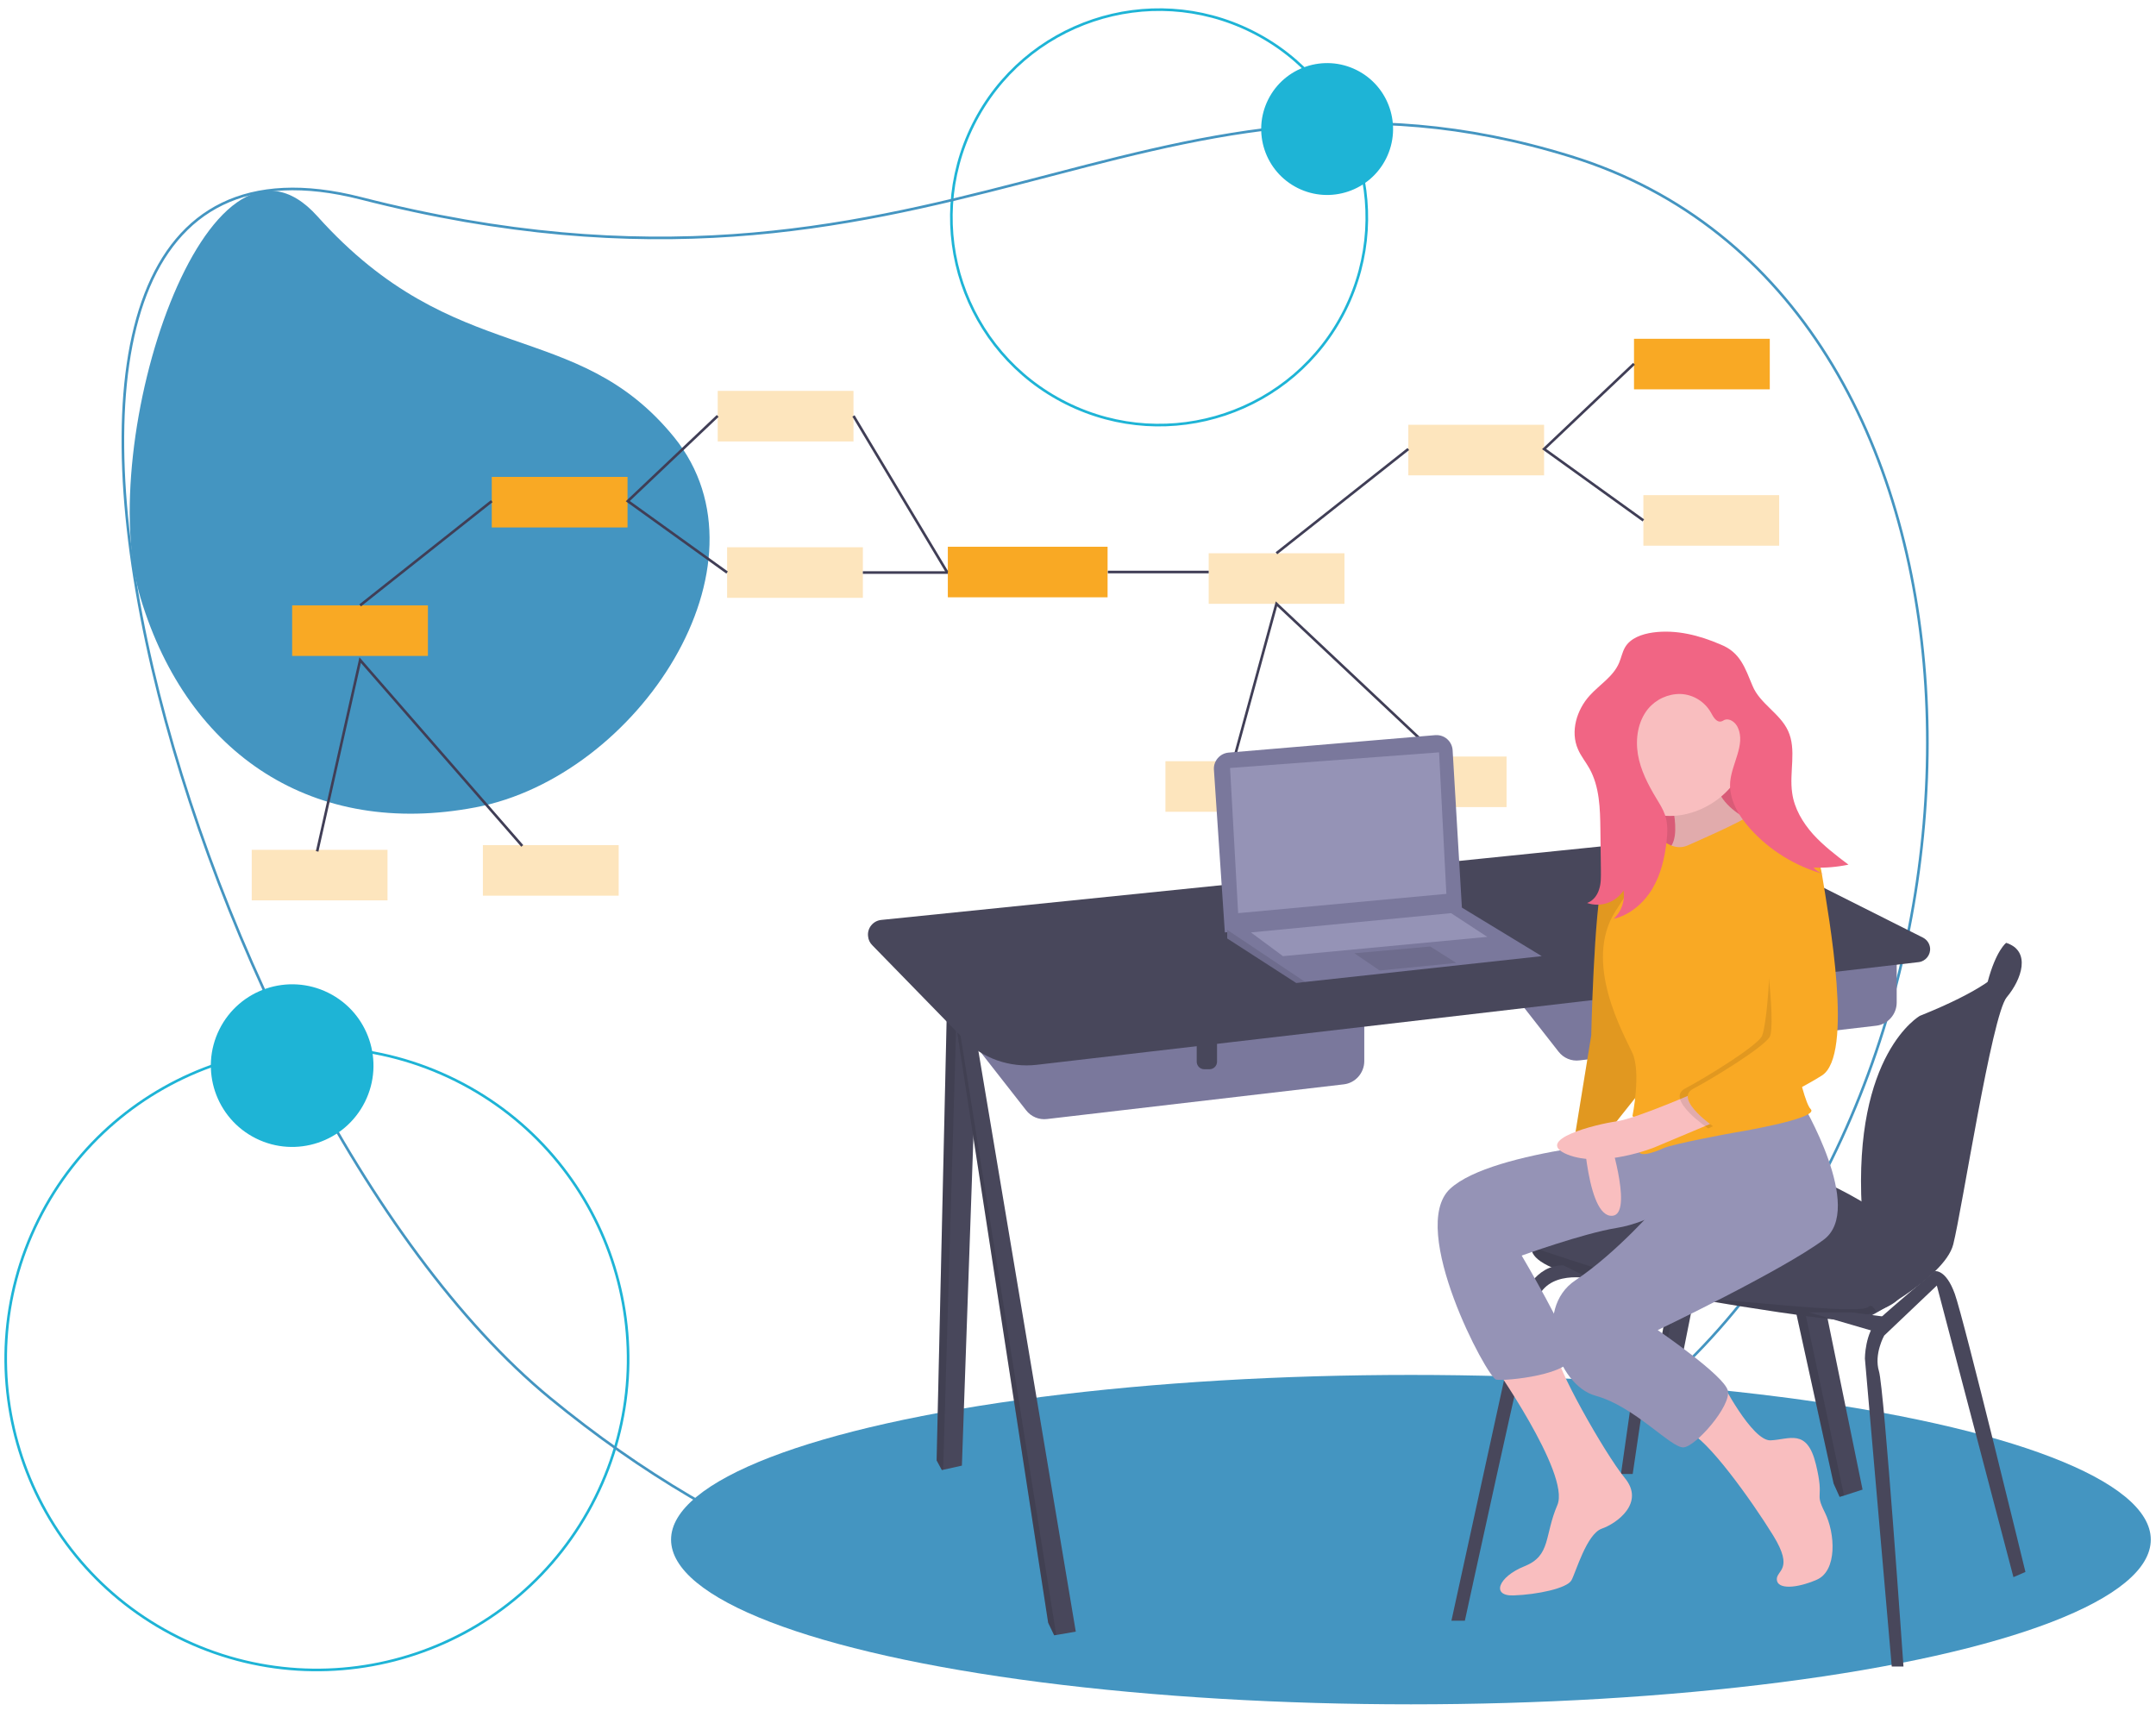 <?xml version="1.0" encoding="utf-8"?>
<!-- Generator: Adobe Illustrator 21.0.0, SVG Export Plug-In . SVG Version: 6.00 Build 0)  -->
<svg version="1.1" xmlns="http://www.w3.org/2000/svg" xmlns:xlink="http://www.w3.org/1999/xlink" x="0px" y="0px"
	 viewBox="0 0 827.3 658.8" style="enable-background:new 0 0 827.3 658.8;" xml:space="preserve">
<style type="text/css">
	.st0{fill:none;stroke:#1EB4D6;stroke-miterlimit:10;}
	.st1{fill:none;stroke:#4495C1;stroke-miterlimit:10;}
	.st2{fill:#1EB4D6;}
	.st3{fill:#4495C1;}
	.st4{opacity:0.3;fill:#F9A924;enable-background:new    ;}
	.st5{fill:#F9A924;enable-background:new    ;}
	.st6{fill:none;stroke:#403E56;stroke-miterlimit:10;}
	.st7{fill:#F9A924;}
	.st8{fill:#48475B;}
	.st9{opacity:0.1;fill:#010101;enable-background:new    ;}
	.st10{fill:#7A789C;}
	.st11{fill:#9593B6;}
	.st12{fill:#F16584;}
	.st13{fill:#F9BEBF;}
</style>
<g id="Livello_2">
</g>
<g id="Livello_4">
</g>
<g id="Livello_1">
</g>
<g id="Livello_3">
	
		<ellipse transform="matrix(0.446 -0.895 0.895 0.446 171.876 444.265)" class="st0" cx="444.7" cy="83.3" rx="79.7" ry="79.7"/>
	
		<ellipse transform="matrix(0.446 -0.895 0.895 0.446 -399.232 397.816)" class="st0" cx="121.7" cy="521.3" rx="119.4" ry="119.4"/>
	<path class="st1" d="M647.7,522.6c-129.4,127.5-296.4,129.1-436.6,13.9S-37.5,31.1,138.5,76.1c221.9,56.7,298.9-67.2,464.2-16.1
		C776,113.4,777.6,394.5,647.7,522.6z"/>
	
		<ellipse transform="matrix(0.446 -0.895 0.895 0.446 -303.763 326.914)" class="st2" cx="112.1" cy="408.8" rx="31.2" ry="31.2"/>
	<path class="st3" d="M182.5,309.8C120.6,321.6,72.2,289.9,54,229.7S79.8,36.1,121.8,83c53,59.1,99.1,38.3,136.9,84.8
		C298.3,216.7,244.7,298,182.5,309.8z"/>
	<g>
		<title>software engineer</title>
		<rect x="540.4" y="163" class="st4" width="52.1" height="19.4"/>
		<rect x="627" y="130" class="st5" width="52.1" height="19.4"/>
		<rect x="630.6" y="190" class="st4" width="52.1" height="19.4"/>
		<rect x="463.8" y="212.3" class="st4" width="52.1" height="19.4"/>
		<rect x="447.2" y="292.1" class="st4" width="52.1" height="19.4"/>
		<rect x="526" y="290.3" class="st4" width="52.1" height="19.4"/>
		<polyline class="st6" points="627,139.6 592.5,172.3 630.6,199.7 		"/>
		<line class="st6" x1="540.4" y1="172.3" x2="489.8" y2="212.3"/>
		<polyline class="st6" points="473.3,292.1 489.8,231.7 552.1,290.3 		"/>
		<rect x="188.7" y="183" class="st5" width="52.1" height="19.4"/>
		<rect x="275.4" y="150" class="st4" width="52.1" height="19.4"/>
		<rect x="279" y="210" class="st4" width="52.1" height="19.4"/>
		<rect x="112.1" y="232.3" class="st5" width="52.1" height="19.4"/>
		<rect x="96.6" y="326.1" class="st4" width="52.1" height="19.4"/>
		<rect x="185.3" y="324.3" class="st4" width="52.1" height="19.4"/>
		<polyline class="st6" points="275.4,159.6 240.9,192.3 279,219.7 		"/>
		<line class="st6" x1="188.7" y1="192.3" x2="138.2" y2="232.3"/>
		<polyline class="st6" points="121.7,326.7 138.2,253.3 200.4,324.6 		"/>
		<line class="st6" x1="331.1" y1="219.7" x2="390.2" y2="219.7"/>
		<rect x="363.7" y="209.8" class="st7" width="61.3" height="19.4"/>
		<line class="st6" x1="425.1" y1="219.5" x2="463.8" y2="219.5"/>
		<line class="st6" x1="363.4" y1="219.5" x2="327.5" y2="159.6"/>
		<ellipse class="st3" cx="541.4" cy="590.8" rx="283.9" ry="63.2"/>
		<polygon class="st8" points="673.1,382.6 645.4,521.3 639.4,521.3 638.7,520.3 636.8,517.3 660.8,387.8 664.4,386.3 		"/>
		<polygon class="st9" points="664.4,386.3 638.7,520.3 636.8,517.3 660.8,387.8 		"/>
		<polygon class="st8" points="714.7,571.6 707.6,573.9 705.9,574.4 703.6,569.3 664.4,390.6 668.5,389.7 677.1,387.8 		"/>
		<polygon class="st9" points="707.6,573.9 705.9,574.4 703.6,569.3 664.4,390.6 668.5,389.7 		"/>
		<polygon class="st8" points="375.4,382.6 369.1,562.4 361.9,564 361.4,564.1 359.4,560.4 363.4,384.4 367.2,383.8 		"/>
		<polygon class="st9" points="367.2,383.8 361.9,564 361.4,564.1 359.4,560.4 363.4,384.4 		"/>
		<polygon class="st8" points="412.8,626.1 405.3,627.4 404.5,627.5 402.2,622.7 366,387.8 367,387.5 372.5,385.8 		"/>
		<polygon class="st9" points="405.3,627.4 404.5,627.5 402.2,622.7 366,387.8 367,387.5 		"/>
		<path class="st10" d="M570.3,368.1l27.7,35.4c1.9,2.5,5,3.8,8.1,3.4l113.8-13.3c4.5-0.5,7.9-4.4,7.9-8.9v-26.3L570.3,368.1z"/>
		<path class="st8" d="M663.6,373.8h7.7l0,0v11.1c0,1.6-1.3,2.9-2.9,2.9l0,0h-2c-1.6,0-2.9-1.3-2.9-2.9l0,0L663.6,373.8L663.6,373.8
			z"/>
		<path class="st10" d="M366,390.6l27.7,35.4c1.9,2.5,5,3.8,8.1,3.4l113.8-13.3c4.5-0.5,7.9-4.4,7.9-8.9v-26.3L366,390.6z"/>
		<path class="st8" d="M459.3,396.3h7.7l0,0v11.1c0,1.6-1.3,2.9-2.9,2.9l0,0h-2c-1.6,0-2.9-1.3-2.9-2.9l0,0V396.3L459.3,396.3z"/>
		<path class="st8" d="M397.8,408.6l338.4-39.4c2.7-0.3,4.7-2.8,4.4-5.5c-0.2-1.7-1.2-3.1-2.7-3.9l-60.5-30.4
			c-11.9-6-25.3-8.5-38.6-7.1l-300.6,30.7c-3.2,0.3-5.5,3.2-5.1,6.3c0.1,1.3,0.7,2.5,1.6,3.4l35,35.9
			C376.9,406.1,387.4,409.8,397.8,408.6z"/>
		<path class="st8" d="M773.4,363.8l-3.6-2c0,0-3.9,2.9-7.1,15c-3.2,12.1,5.9,0.1,5.9,0.1l4-8.3L773.4,363.8z"/>
		<path class="st8" d="M734.7,474.8c0,0-3.7,17.4-5.4,22.3c-0.8,2.4-4.9,4.5-9.4,6.2c-4,1.5-8.1,2.6-12.3,3.2
			c-4.9,0.6-67.1-9.1-97.3-15.7c-20.4-4.4-23-9.5-22.6-12.3c0.1-0.8,0.6-1.6,1.2-2.2c0,0,30-20.3,40.5-30s31.4-2,54.2,2
			C706.4,452.3,734.7,474.8,734.7,474.8z"/>
		<path class="st8" d="M769.8,361.8c0,0,14,9.1-33.1,28c0,0-25.6,14.4-22.3,73.9c0.2,2.7,1,5.3,2.4,7.6c4.9,8,15.3,28.2-2.1,30.7
			v4.6c0,0,31.4-15.7,34.8-29.1s14.8-87.9,20.5-94.8C775.8,375.8,779.5,364.9,769.8,361.8z"/>
		<path class="st9" d="M719.9,503.3c-4,1.5-8.1,2.6-12.3,3.2c-4.9,0.6-67.1-9.1-97.3-15.7c-20.4-4.4-23-9.5-22.6-12.3
			c13.4,4.6,56.9,19.1,72.5,20.3c18.6,1.4,54,5.4,56.7,2.7C717.9,500.5,719,501.5,719.9,503.3z"/>
		<path class="st8" d="M556.9,622.1L584,498.2c0,0,4.9-13.1,16-12.6l10.3,5.1c0,0-17.1-4-20.8,9.1c-3.7,13.1-27.4,122.1-27.4,122.1
			H556.9z"/>
		<polygon class="st8" points="622,565.6 632.8,489.9 637.7,489.9 626.5,565.6 		"/>
		<path class="st8" d="M725.9,639.5l-10.3-118.2c0,0,0-10,5.1-14.8s21.7-18.7,21.7-18.7s4.2-1,7.7,8.7s27.1,106.7,27.1,106.7l-4.6,2
			l-29.4-111.9L723,512.5c0,0-4,7.1-2,13.7s9.4,113.3,9.4,113.3H725.9z"/>
		<polygon class="st8" points="694.2,503.6 719.9,511.1 725.6,505.6 710.7,503.6 		"/>
		<path class="st10" d="M465.8,295.3l4.2,62.5l91-8.8l-3.6-61.1c-0.2-3.4-3.1-6-6.5-5.8c-0.1,0-0.1,0-0.2,0l-79.3,6.7
			C468.1,289.1,465.6,292,465.8,295.3z"/>
		<polygon class="st10" points="591.6,366.9 500.8,376.8 497.4,377.2 470.9,360.1 470.9,356.4 561,348.3 		"/>
		<polygon class="st9" points="500.8,376.8 497.4,377.2 470.9,360.1 470.9,356.8 		"/>
		<polygon class="st11" points="472,294.7 475.1,350.4 555,343 552.2,288.7 		"/>
		<polygon class="st9" points="519.7,365.8 529.4,372.4 558.8,369.5 548.8,363.2 		"/>
		<polygon class="st11" points="480,357.8 492.3,366.9 570.7,359.5 556.8,350.4 		"/>
		<rect x="619.3" y="273.5" class="st12" width="57.9" height="57.9"/>
		<rect x="619.3" y="273.5" class="st9" width="57.9" height="57.9"/>
		<path class="st13" d="M639.2,300.3c0,0,8.2,22.1,0,26.2s29.3,0,29.3,0l10.6-8.5c0,0-23.8-6.8-20.4-22.5S639.2,300.3,639.2,300.3z"
			/>
		<path class="st9" d="M639.2,300.3c0,0,8.2,22.1,0,26.2s29.3,0,29.3,0l10.6-8.5c0,0-23.8-6.8-20.4-22.5S639.2,300.3,639.2,300.3z"
			/>
		<path class="st13" d="M572.1,522.3c0,0,30.6,43.2,25.5,55.2c-5.1,11.9-2.4,19.4-12.6,23.5c-10.2,4.1-12.9,11.6-4.1,11.2
			c8.9-0.3,20.4-2.7,22.1-5.8s5.8-17.7,11.6-19.8c5.8-2,16.7-9.9,8.9-19.4c-7.8-9.5-27.6-44.7-26-48.2S572.1,522.3,572.1,522.3z"/>
		<path class="st11" d="M636.1,436.8c0,0-63.3,4.1-79.7,19.4c-16.3,15.3,14.3,72.5,17.7,73.2c3.4,0.7,30-2,28.9-9.5
			c-1-7.5-19.1-38.1-19.1-38.1s23.5-8.5,36.4-10.6c12.9-2,27.2-11.6,27.2-11.6L636.1,436.8z"/>
		<path class="st13" d="M607.2,427.3c0,0,1,37.8,10.6,39.2c9.5,1.4,0-28.9,0-28.9l-0.3-11.6L607.2,427.3z"/>
		<path class="st7" d="M636.1,328.2c0,0-17.7-5.1-21.1,8.5c-3.4,13.6-4.4,60.6-4.4,60.6l-6.1,37.5c0,0,11.2-3.4,13.6-1.7l14.3-18
			L636.1,328.2z"/>
		<path class="st9" d="M636.1,328.2c0,0-17.7-5.1-21.1,8.5c-3.4,13.6-4.4,60.6-4.4,60.6l-6.1,37.5c0,0,11.2-3.4,13.6-1.7l14.3-18
			L636.1,328.2z"/>
		<path class="st13" d="M660.3,529.6c0,0,11.9,23.4,19.1,23.1s14-4.8,17.4,9.2c3.4,14-0.7,10.2,3.4,18.4c4.1,8.2,4.8,22.5-3.1,25.9
			s-15,3.7-15.3,0s6.8-3.7-1.4-17c-8.2-13.3-25.5-37.5-32.7-39.8S660.3,529.6,660.3,529.6z"/>
		<path class="st11" d="M691.3,422.9c0,0,24.5,40.9,8.5,52.8c-16,11.9-63.7,34.7-63.7,34.7s25.5,17.4,26.9,23.2
			c1.4,5.8-12.3,21.5-17,21.8c-4.8,0.3-18.7-15.7-33.7-19.8c-15-4.1-24.2-33.4-7.8-44.3c16.3-10.9,31.7-28.9,31.7-28.9l-4.8-26.2
			L691.3,422.9z"/>
		<path class="st13" d="M670.1,286.6c0,14.5-14.8,26.5-29.3,26.5c-14.5,0-26.2-11.7-26.2-26.2c0-14.5,11.7-26.2,26.2-26.2
			C655.2,260.6,670.1,272.1,670.1,286.6z"/>
		<path class="st7" d="M647.4,324.5c0,0,23.5-10.2,23.5-11.6s13.6,3.1,16.7,5.8c3.1,2.7,4.8,2.4,6.8,7.8c2,5.4-10.2,56.2-10.2,56.2
			s6.8,39.2,10.6,42.9c3.7,3.7-30.3,9.2-30.3,9.2s-22.5,4.1-26.2,5.8c-3.7,1.7-10.6,4.1-9.2,0s7.2-7.2-2.7-12.3c0,0,3.4-16.7,0-24.2
			c-3.4-7.5-19.1-34.7-6.5-54.5c12.6-19.8,18.4-26.9,18.4-26.9S642.6,326.5,647.4,324.5z"/>
		<path class="st13" d="M654.9,417.4c0,0-26.6,11.8-34.6,12.9c-8,1.1-32.2,7.2-18.9,12.7c13.3,5.4,33.4-2.7,33.4-2.7l28.3-11.9
			L654.9,417.4z"/>
		<path class="st9" d="M683.5,323.4c0,0,9.8-4.7,12.5,11.9c2.7,16.7,12.3,69.5,0,77.3c-12.3,7.8-40.5,20.4-40.5,20.4
			s-16.7-11.2-8.9-15.3c7.8-4.1,26.6-15.7,29.3-19.8c2.7-4.1,5.5-49.7,0.7-57.2C671.9,333.3,683.5,323.4,683.5,323.4z"/>
		<path class="st7" d="M682.8,319.4c0,0,13.6-0.7,16.3,16c2.7,16.7,12.3,69.5,0,77.3s-40.5,20.4-40.5,20.4s-16.7-11.2-8.9-15.3
			c7.8-4.1,26.6-15.7,29.3-19.8s-2-46.7-6.8-54.1C667.5,336.4,682.8,319.4,682.8,319.4z"/>
		<path class="st12" d="M634.3,242.7c-4.2,0.6-8.7,2.1-10.8,5.8c-1,1.8-1.4,3.9-2.2,5.8c-2.2,5.3-7.5,8.4-11.3,12.6
			c-5,5.5-7.5,13.8-4.5,20.6c1.1,2.6,3,4.9,4.4,7.4c3.9,7,4.1,15.4,4.2,23.4l0.2,15.8c0,2.4,0.1,4.9-0.7,7.2
			c-0.7,2.3-2.3,4.4-4.6,5.2c5.2,1.8,11-0.2,14-4.8c0.6,4-0.8,8.1-3.8,10.9c6.2-1.5,11.5-6,14.8-11.5s4.8-11.9,5.5-18.3
			c0.4-3.4,0.5-6.9-0.6-10.1c-0.8-2.3-2.1-4.3-3.3-6.3c-3.2-5.3-6.1-10.9-7.1-16.9c-1-6.1,0-12.7,3.9-17.5c3.1-3.7,7.7-5.8,12.5-5.7
			c4.8,0.2,9.2,2.9,11.6,7.1c0.9,1.7,2.2,4,4.1,3.4c0.3-0.1,0.7-0.3,1-0.5c2.1-0.9,4.4,0.9,5.3,3c2.9,6.5-2.4,13.7-3,20.8
			c-0.5,6.6,3.2,12.9,7.6,17.8c7.6,8.5,17.6,14.6,28.6,17.6c-1.6-0.4-3.1-1.3-4.2-2.6c4.5,0.2,9-0.2,13.4-1.1
			c-4.8-3.6-9.6-7.3-13.6-11.7c-4-4.5-7.2-9.9-8-15.8c-1.2-8,1.8-16.6-1.6-23.9c-3.1-6.7-10.8-10.4-13.6-17.2
			c-2.9-6.9-4.7-12.9-12.3-15.9C652.1,243.8,643.2,241.5,634.3,242.7z"/>
	</g>
	
		<ellipse transform="matrix(0.446 -0.895 0.895 0.446 237.932 483.217)" class="st2" cx="509.2" cy="49.4" rx="25.3" ry="25.3"/>
</g>
</svg>
